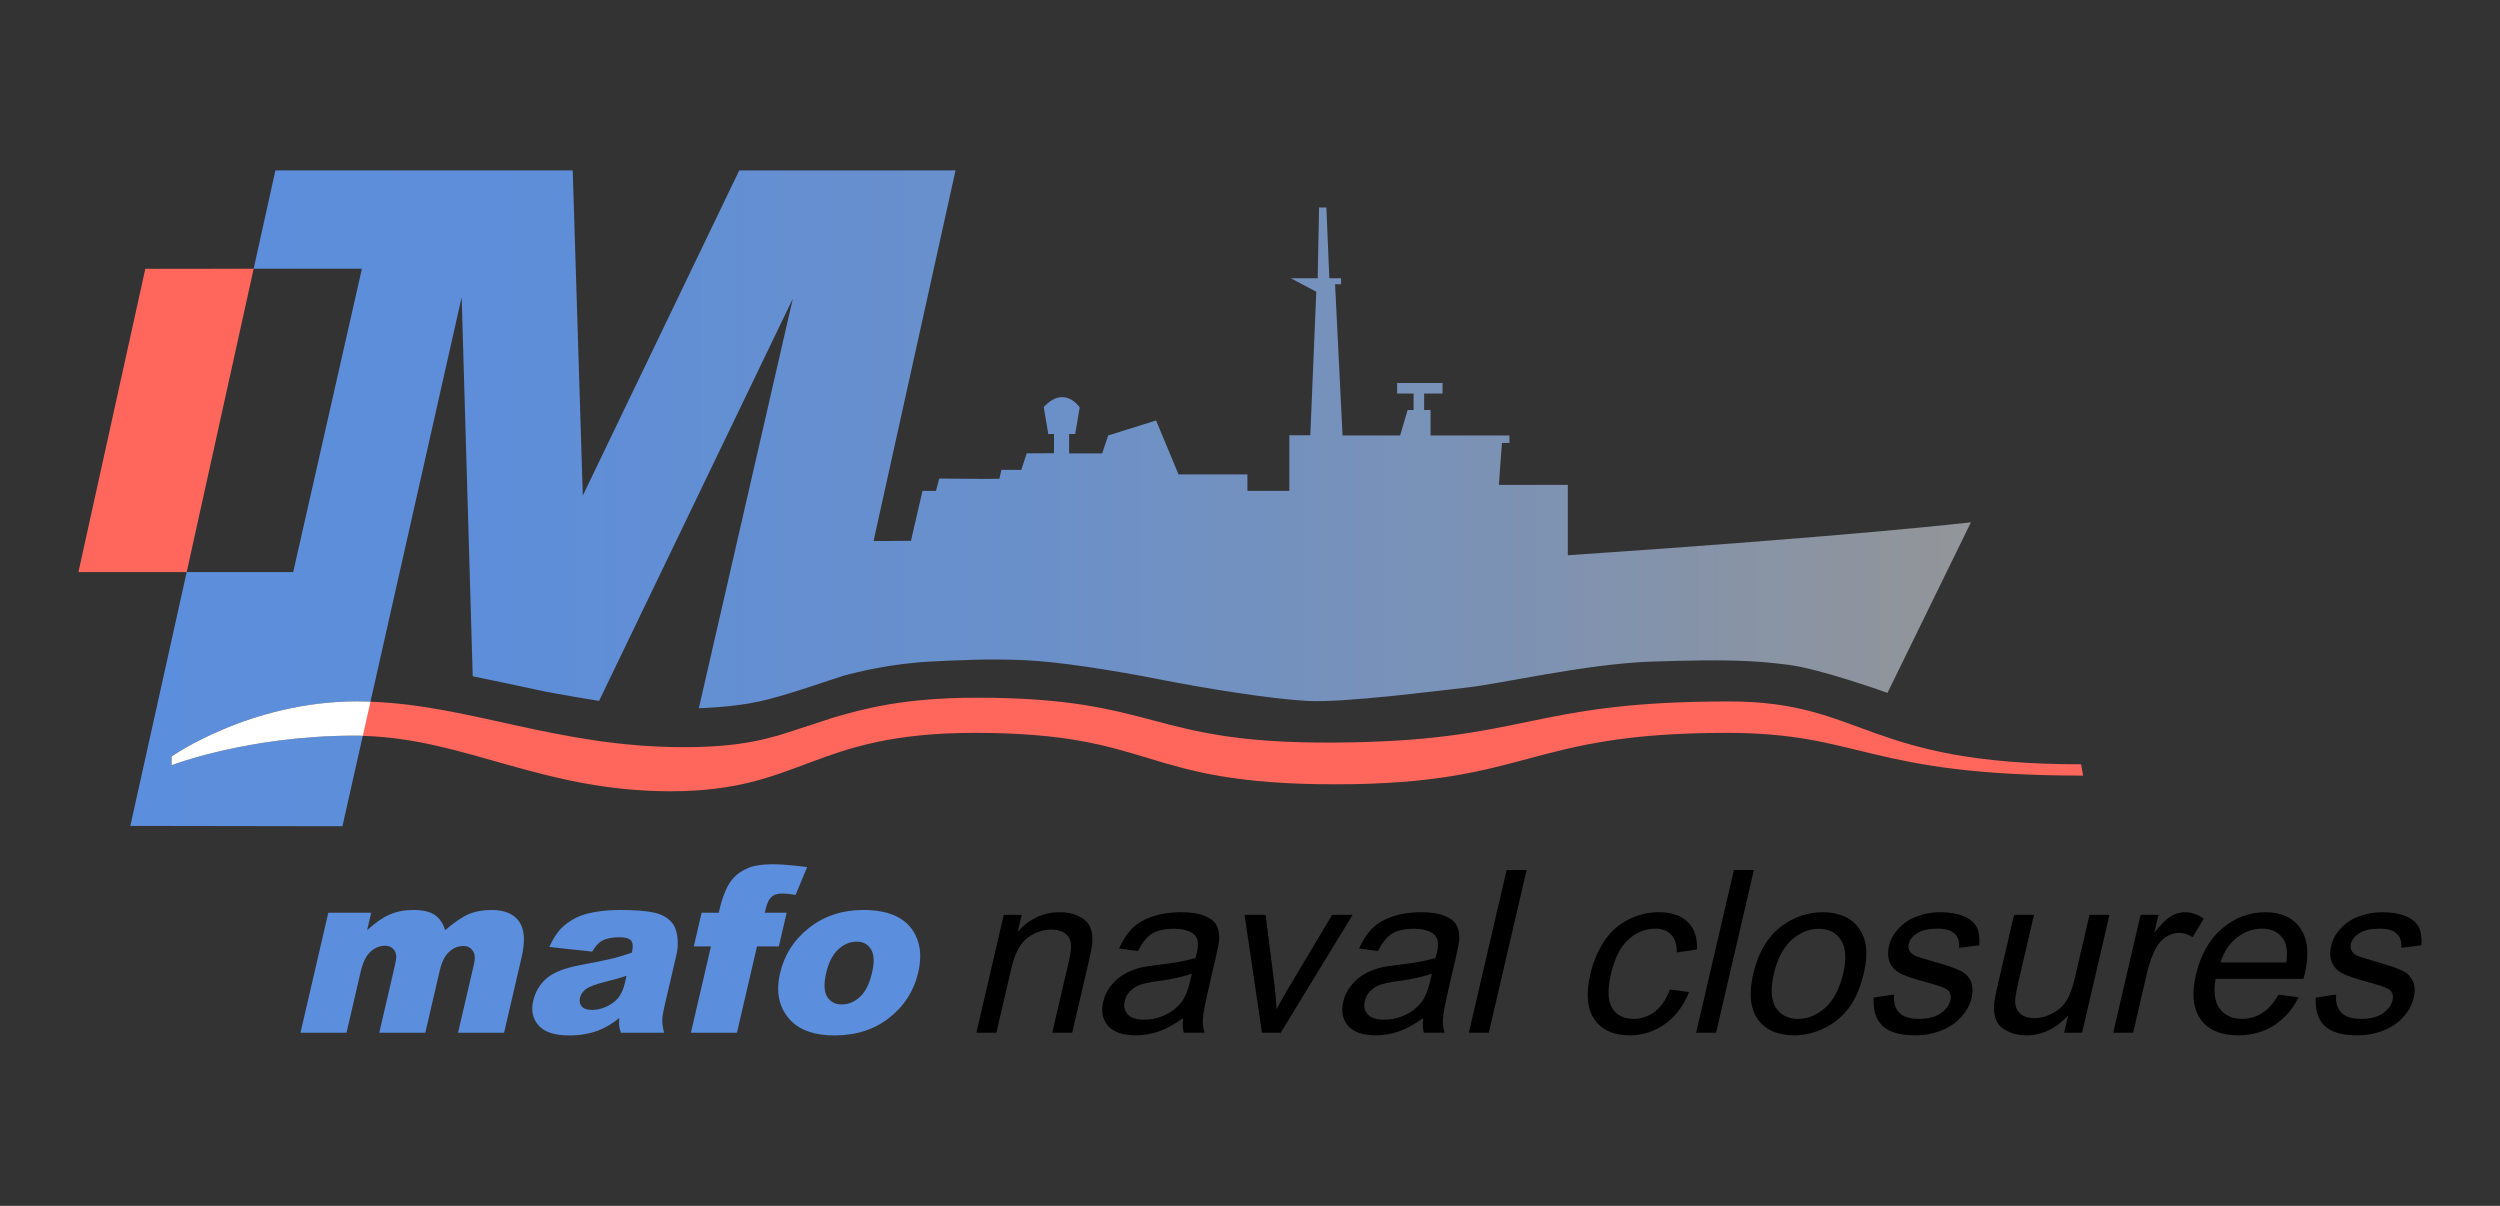 <svg xmlns="http://www.w3.org/2000/svg" xmlns:xlink="http://www.w3.org/1999/xlink" id="Layer_1" x="0px" y="0px" width="170px" height="82px" viewBox="0 0 170 82" xml:space="preserve"><rect x="0" y="0" width="170" height="82" fill="#333333" stroke="none"/><g id="XMLID_1_">	<polygon id="XMLID_28_" fill="#FF675D" points="9.882,18.278 5.333,38.901 12.695,38.901 17.249,18.275  "></polygon>	<linearGradient id="XMLID_30_" gradientUnits="userSpaceOnUse" x1="8.863" y1="33.887" x2="134.024" y2="33.887">		<stop offset="0" style="stop-color:#5B8EDC"></stop>		<stop offset="0.23" style="stop-color:#5F8ED8"></stop>		<stop offset="0.483" style="stop-color:#6A90CA"></stop>		<stop offset="0.747" style="stop-color:#7C92B4"></stop>		<stop offset="1" style="stop-color:#939598"></stop>	</linearGradient>	<path id="XMLID_27_" fill="url(#XMLID_30_)" d="M106.612,37.757v-4.786h-4.683c0,0,0.102-1.629,0.203-2.851h0.509v-0.509h-5.363  v-1.731h-0.436v-1.12h1.25v-0.718h-3.087v0.718h1.12v1.12h-0.407l-0.509,1.731h-3.915l-0.509-10.283h0.407v-0.407h-0.797  l-0.202-4.813h-0.496l-0.095,4.813h-1.826l1.731,0.917L89.101,29.6h-1.425v3.778h-2.851v-1.12H80.14l-1.527-3.665l-3.258,1.018  l-0.407,1.222H72.7V29.51h0.415l0.304-1.807c0,0-1.017-1.552-2.443-0.025l0.306,1.832h0.391v1.312l-1.858,0.006l-0.366,1.125  h-1.356l-0.133,0.604l-0.852,0.008l-3.242-0.022l-0.22,0.836H62.73l-0.785,3.399h-0.77l-0.589,0.009h-1.184l5.574-25.199H50.268  L39.631,33.697l-0.686-22.108H18.726l-1.477,6.686l7.36,0l-4.671,20.626h-7.244l-3.832,17.26l14.424,0.023l1.384-6.152  c-0.172-0.004-0.345-0.009-0.518-0.009c-7.307,0-12.484,2.013-12.484,2.013v-0.595c0,0,5.313-3.749,12.619-3.749  c0.304,0,0.605,0.007,0.906,0.017l6.2-27.499l0.752,25.778c0,0,3.476,0.714,4.522,0.95c1.046,0.236,4.07,0.724,4.07,0.724  l13.176-27.354l-6.392,27.851c0,0,2.17-0.045,4.07-0.452c1.9-0.407,4.87-1.488,5.653-1.718l0.002-0.007  c1.018-0.285,3.361-0.863,6.075-0.999c1.79-0.09,3.961-0.2,6.352-0.091c2.325,0.106,5.878,0.658,9.277,1.325  c3.083,0.606,7.389,1.299,9.89,1.444c2.501,0.145,8.649-0.662,10.924-0.91c2.276-0.249,8.148-1.614,12.503-1.76  c5.432-0.182,7.1-0.061,9.315,0.212c2.205,0.272,6.767,1.912,6.767,1.912l5.673-11.597  C134.024,35.517,126.264,36.433,106.612,37.757z"></path>	<path id="XMLID_26_" fill="#FF675D" d="M141.514,51.973c-14.748,0-14.748-4.275-23.948-4.275c-13.801,0-13.564,2.733-26.959,2.798  c-12.635,0.062-11.752-3.052-24.187-3.052c-5.036,0-7.774,0.774-9.869,1.389l-1.241,0.412l-0.925,0.296  c-1.973,0.67-3.915,1.266-7.856,1.266c-8.626,0-14.478-2.854-21.381-3.092l-0.523,2.323c7.08,0.185,12.186,3.768,20.973,3.768  c9,0,9.593-3.971,20.688-3.971c12.435,0,11.109,3.498,24.489,3.498c13.396,0,12.854-3.498,26.656-3.498  c9.201,0,9.472,2.907,24.22,2.907L141.514,51.973z"></path>	<path id="XMLID_25_" fill="#FFFFFF" d="M24.289,47.692c-7.307,0-12.619,3.749-12.619,3.749v0.595c0,0,5.177-2.013,12.484-2.013  c0.173,0,0.346,0.005,0.518,0.009l0.523-2.323C24.894,47.698,24.593,47.692,24.289,47.692z"></path>	<g>		<path fill="#5B8EDC" d="M22.325,62.065h2.917l-0.276,1.187c0.536-0.496,1.042-0.849,1.519-1.058   c0.478-0.21,1.019-0.315,1.625-0.315c0.652,0,1.141,0.116,1.467,0.346c0.326,0.23,0.557,0.573,0.693,1.028   c0.615-0.532,1.146-0.893,1.595-1.086c0.449-0.192,0.97-0.288,1.564-0.288c0.875,0,1.498,0.26,1.869,0.78   c0.371,0.52,0.427,1.334,0.17,2.44l-1.19,5.126h-3.131l1.08-4.652c0.086-0.369,0.077-0.643-0.024-0.823   c-0.144-0.282-0.373-0.422-0.685-0.422c-0.369,0-0.696,0.133-0.983,0.4c-0.287,0.266-0.499,0.695-0.636,1.284l-0.978,4.213h-3.131   l1.045-4.499c0.083-0.359,0.119-0.603,0.108-0.731c-0.019-0.205-0.097-0.37-0.233-0.496c-0.136-0.126-0.315-0.189-0.536-0.189   c-0.361,0-0.689,0.136-0.984,0.408c-0.295,0.272-0.515,0.717-0.659,1.338l-0.968,4.168h-3.131L22.325,62.065z"></path>		<path fill="#5B8EDC" d="M40.272,64.709l-2.919-0.313c0.234-0.523,0.493-0.935,0.775-1.235c0.283-0.3,0.649-0.561,1.101-0.782   c0.324-0.159,0.747-0.282,1.27-0.369c0.523-0.088,1.076-0.131,1.661-0.131c0.938,0,1.68,0.053,2.224,0.158   c0.545,0.105,0.968,0.324,1.27,0.657c0.213,0.231,0.348,0.557,0.403,0.98c0.056,0.423,0.039,0.827-0.05,1.21l-0.837,3.604   c-0.089,0.384-0.135,0.685-0.137,0.903c-0.002,0.218,0.04,0.496,0.126,0.833h-2.938c-0.069-0.21-0.109-0.369-0.12-0.48   c-0.01-0.11-0.006-0.283,0.012-0.518c-0.502,0.395-0.974,0.677-1.418,0.846c-0.606,0.226-1.275,0.338-2.008,0.338   c-0.974,0-1.661-0.226-2.06-0.676c-0.4-0.451-0.523-1.007-0.37-1.668c0.144-0.62,0.444-1.13,0.901-1.53   c0.457-0.4,1.197-0.697,2.221-0.892c1.228-0.236,2.028-0.401,2.398-0.496c0.371-0.095,0.768-0.219,1.193-0.373   c0.09-0.386,0.073-0.656-0.051-0.81c-0.123-0.155-0.384-0.232-0.784-0.232c-0.513,0-0.916,0.083-1.211,0.247   C40.696,64.111,40.478,64.353,40.272,64.709z M42.605,66.353c-0.467,0.153-0.948,0.289-1.442,0.408   c-0.676,0.169-1.117,0.336-1.325,0.499c-0.213,0.169-0.345,0.361-0.396,0.577c-0.057,0.246-0.018,0.447,0.118,0.603   c0.136,0.156,0.37,0.235,0.704,0.235c0.349,0,0.693-0.085,1.033-0.254c0.34-0.169,0.6-0.375,0.783-0.619   c0.182-0.243,0.319-0.56,0.409-0.949L42.605,66.353z"></path>		<path fill="#5B8EDC" d="M52.007,62.065h1.487l-0.531,2.288h-1.487l-1.363,5.872h-3.131l1.363-5.872h-1.166l0.531-2.288h1.166   l0.086-0.369c0.077-0.333,0.198-0.699,0.363-1.099c0.164-0.4,0.374-0.726,0.63-0.98c0.256-0.254,0.58-0.458,0.972-0.615   c0.392-0.156,0.931-0.234,1.616-0.234c0.547,0,1.329,0.064,2.343,0.192L54.1,60.853c-0.359-0.061-0.654-0.092-0.884-0.092   c-0.282,0-0.495,0.048-0.64,0.142c-0.145,0.095-0.267,0.245-0.365,0.449C52.16,61.464,52.091,61.702,52.007,62.065z"></path>		<path fill="#5B8EDC" d="M53.046,66.168c0.289-1.246,0.948-2.272,1.977-3.079c1.028-0.807,2.258-1.211,3.689-1.211   c1.636,0,2.761,0.474,3.377,1.422c0.495,0.764,0.612,1.704,0.353,2.821c-0.292,1.256-0.947,2.284-1.967,3.086   c-1.019,0.802-2.265,1.203-3.737,1.203c-1.313,0-2.297-0.333-2.953-0.999C52.982,68.587,52.736,67.506,53.046,66.168z    M56.179,66.163c-0.169,0.728-0.146,1.267,0.069,1.616c0.215,0.349,0.547,0.523,0.995,0.523c0.453,0,0.866-0.172,1.237-0.516   c0.37-0.343,0.644-0.895,0.821-1.654c0.164-0.708,0.14-1.234-0.073-1.581c-0.213-0.346-0.536-0.519-0.969-0.519   c-0.459,0-0.878,0.176-1.259,0.527C56.62,64.91,56.346,65.444,56.179,66.163z"></path>		<path d="M66.395,70.225l1.862-8.015h1.218l-0.265,1.14c0.793-0.879,1.747-1.318,2.86-1.318c0.484,0,0.908,0.087,1.273,0.26   c0.365,0.173,0.616,0.401,0.753,0.683c0.136,0.282,0.2,0.616,0.19,1.004c-0.008,0.251-0.085,0.692-0.231,1.32l-1.144,4.926h-1.357   l1.132-4.873c0.129-0.553,0.172-0.967,0.13-1.241c-0.043-0.274-0.179-0.493-0.41-0.656c-0.232-0.164-0.529-0.245-0.892-0.245   c-0.58,0-1.122,0.184-1.628,0.551c-0.506,0.367-0.878,1.063-1.116,2.09l-1.016,4.375H66.395z"></path>		<path d="M80.457,69.234c-0.602,0.427-1.157,0.729-1.664,0.905c-0.507,0.176-1.028,0.264-1.562,0.264   c-0.882,0-1.51-0.215-1.884-0.645c-0.374-0.429-0.483-0.979-0.328-1.648c0.091-0.392,0.264-0.75,0.517-1.074   c0.255-0.324,0.549-0.584,0.885-0.78c0.335-0.196,0.695-0.344,1.082-0.445c0.283-0.07,0.702-0.138,1.256-0.204   c1.129-0.13,1.974-0.286,2.535-0.467c0.048-0.186,0.078-0.304,0.09-0.354c0.128-0.553,0.09-0.942-0.114-1.169   c-0.276-0.306-0.757-0.46-1.442-0.46c-0.64,0-1.138,0.111-1.494,0.334c-0.357,0.223-0.674,0.617-0.951,1.182l-1.29-0.178   c0.253-0.568,0.558-1.027,0.916-1.376c0.358-0.35,0.821-0.619,1.388-0.807c0.568-0.189,1.197-0.283,1.887-0.283   c0.685,0,1.222,0.08,1.613,0.241c0.391,0.161,0.659,0.363,0.804,0.607c0.145,0.244,0.215,0.552,0.208,0.924   c-0.008,0.231-0.083,0.648-0.223,1.251l-0.42,1.808c-0.293,1.261-0.45,2.059-0.47,2.395c-0.021,0.336,0.018,0.658,0.116,0.966   h-1.418C80.423,69.942,80.409,69.611,80.457,69.234z M81.047,66.209c-0.54,0.2-1.32,0.37-2.34,0.511   c-0.577,0.08-0.994,0.17-1.249,0.271c-0.255,0.1-0.468,0.247-0.639,0.44c-0.171,0.193-0.283,0.407-0.338,0.643   c-0.084,0.361-0.017,0.661,0.202,0.902c0.219,0.24,0.593,0.361,1.122,0.361c0.524,0,1.017-0.114,1.477-0.343   c0.461-0.229,0.833-0.541,1.117-0.936c0.217-0.305,0.394-0.756,0.533-1.352L81.047,66.209z"></path>		<path d="M85.814,70.225l-1.185-8.015h1.434l0.605,4.8c0.066,0.518,0.111,1.057,0.138,1.615c0.219-0.423,0.505-0.93,0.86-1.524   l2.918-4.891h1.396l-4.892,8.015H85.814z"></path>		<path d="M96.78,69.234c-0.602,0.427-1.157,0.729-1.664,0.905c-0.507,0.176-1.027,0.264-1.562,0.264   c-0.882,0-1.51-0.215-1.884-0.645c-0.374-0.429-0.483-0.979-0.328-1.648c0.091-0.392,0.263-0.75,0.518-1.074   c0.254-0.324,0.549-0.584,0.884-0.78c0.336-0.196,0.696-0.344,1.082-0.445c0.283-0.07,0.702-0.138,1.256-0.204   c1.129-0.13,1.973-0.286,2.535-0.467c0.048-0.186,0.078-0.304,0.09-0.354c0.128-0.553,0.09-0.942-0.114-1.169   c-0.276-0.306-0.757-0.46-1.442-0.46c-0.64,0-1.138,0.111-1.494,0.334c-0.357,0.223-0.674,0.617-0.951,1.182l-1.29-0.178   c0.253-0.568,0.558-1.027,0.916-1.376c0.358-0.35,0.821-0.619,1.389-0.807c0.567-0.189,1.196-0.283,1.886-0.283   c0.685,0,1.223,0.08,1.614,0.241c0.391,0.161,0.658,0.363,0.803,0.607c0.145,0.244,0.214,0.552,0.209,0.924   c-0.008,0.231-0.083,0.648-0.223,1.251l-0.42,1.808c-0.293,1.261-0.45,2.059-0.47,2.395c-0.021,0.336,0.018,0.658,0.116,0.966   h-1.418C96.745,69.942,96.732,69.611,96.78,69.234z M97.369,66.209c-0.54,0.2-1.32,0.37-2.34,0.511   c-0.577,0.08-0.994,0.17-1.249,0.271c-0.255,0.1-0.468,0.247-0.638,0.44c-0.171,0.193-0.283,0.407-0.338,0.643   c-0.084,0.361-0.017,0.661,0.202,0.902c0.219,0.24,0.593,0.361,1.122,0.361c0.524,0,1.017-0.114,1.477-0.343   c0.461-0.229,0.833-0.541,1.117-0.936c0.217-0.305,0.394-0.756,0.533-1.352L97.369,66.209z"></path>		<path d="M99.882,70.225l2.57-11.066h1.357l-2.57,11.066H99.882z"></path>		<path d="M113.555,67.285l1.298,0.178c-0.36,0.92-0.901,1.639-1.624,2.16c-0.723,0.52-1.523,0.78-2.4,0.78   c-1.099,0-1.899-0.358-2.401-1.075c-0.501-0.717-0.596-1.744-0.286-3.081c0.201-0.865,0.52-1.621,0.958-2.27   c0.438-0.648,0.988-1.135,1.65-1.459c0.662-0.325,1.339-0.487,2.029-0.487c0.871,0,1.534,0.22,1.986,0.66   c0.452,0.44,0.662,1.064,0.63,1.874l-1.369,0.203c-0.002-0.537-0.13-0.941-0.387-1.212c-0.257-0.271-0.612-0.407-1.065-0.407   c-0.685,0-1.299,0.245-1.841,0.735c-0.541,0.489-0.936,1.265-1.182,2.325c-0.25,1.075-0.225,1.857,0.076,2.344   c0.3,0.487,0.782,0.731,1.447,0.731c0.534,0,1.017-0.164,1.451-0.49C112.958,68.467,113.302,67.964,113.555,67.285z"></path>		<path d="M115.337,70.225l2.57-11.066h1.357l-2.57,11.066H115.337z"></path>		<path d="M119.223,66.217c0.344-1.483,1.011-2.582,2.003-3.296c0.826-0.593,1.735-0.889,2.726-0.889   c1.101,0,1.918,0.36,2.449,1.082c0.532,0.721,0.65,1.718,0.354,2.99c-0.239,1.031-0.582,1.842-1.029,2.432   c-0.446,0.591-1.003,1.05-1.67,1.376c-0.666,0.327-1.35,0.49-2.049,0.49c-1.122,0-1.945-0.36-2.47-1.078   C119.014,68.605,118.909,67.569,119.223,66.217z M120.624,66.218c-0.238,1.025-0.193,1.792,0.135,2.302   c0.329,0.51,0.832,0.765,1.509,0.765c0.673,0,1.292-0.256,1.857-0.768c0.566-0.513,0.971-1.294,1.215-2.343   c0.23-0.99,0.179-1.74-0.152-2.25c-0.331-0.509-0.83-0.765-1.497-0.765c-0.678,0-1.299,0.254-1.864,0.761   C121.263,64.427,120.862,65.193,120.624,66.218z"></path>		<path d="M127.408,67.835l1.389-0.212c-0.049,0.536,0.066,0.947,0.345,1.232c0.279,0.286,0.728,0.429,1.348,0.429   c0.625,0,1.118-0.127,1.479-0.38c0.361-0.254,0.581-0.551,0.661-0.893c0.071-0.306-0.007-0.547-0.233-0.723   c-0.158-0.12-0.586-0.273-1.283-0.459c-0.938-0.252-1.579-0.469-1.921-0.652c-0.342-0.184-0.575-0.437-0.699-0.762   c-0.123-0.325-0.139-0.683-0.048-1.075c0.083-0.357,0.241-0.688,0.476-0.992c0.234-0.305,0.515-0.557,0.844-0.758   c0.248-0.156,0.566-0.288,0.956-0.396c0.391-0.108,0.795-0.162,1.213-0.162c0.629,0,1.161,0.091,1.595,0.271   c0.434,0.181,0.728,0.426,0.882,0.735c0.155,0.309,0.215,0.722,0.181,1.239l-1.372,0.178c0.035-0.41-0.066-0.73-0.302-0.96   c-0.236-0.23-0.618-0.345-1.147-0.345c-0.624,0-1.094,0.103-1.408,0.309c-0.315,0.206-0.504,0.447-0.568,0.723   c-0.041,0.176-0.022,0.334,0.056,0.475c0.076,0.145,0.222,0.266,0.437,0.361c0.124,0.051,0.497,0.166,1.12,0.347   c0.902,0.256,1.524,0.467,1.867,0.63c0.343,0.164,0.587,0.401,0.732,0.713c0.144,0.312,0.163,0.699,0.056,1.162   c-0.105,0.453-0.336,0.879-0.694,1.278c-0.357,0.4-0.811,0.71-1.36,0.928c-0.549,0.219-1.139,0.328-1.768,0.328   c-1.043,0-1.787-0.216-2.234-0.647C127.562,69.324,127.362,68.684,127.408,67.835z"></path>		<path d="M140.365,70.225l0.274-1.18c-0.833,0.905-1.784,1.358-2.853,1.358c-0.472,0-0.891-0.091-1.259-0.272   c-0.368-0.181-0.618-0.408-0.753-0.683c-0.135-0.274-0.196-0.61-0.184-1.007c0.007-0.267,0.077-0.689,0.212-1.268l1.153-4.964   h1.357l-1.032,4.444c-0.165,0.709-0.248,1.187-0.25,1.433c0.003,0.357,0.118,0.637,0.347,0.841   c0.229,0.204,0.547,0.306,0.954,0.306c0.407,0,0.813-0.104,1.218-0.313c0.405-0.208,0.723-0.493,0.955-0.852   c0.232-0.36,0.427-0.882,0.586-1.566l0.997-4.293h1.357l-1.862,8.015H140.365z"></path>		<path d="M143.698,70.225l1.861-8.015h1.218l-0.284,1.221c0.445-0.57,0.821-0.945,1.128-1.127c0.306-0.181,0.619-0.272,0.937-0.272   c0.459,0,0.892,0.145,1.299,0.436l-0.761,1.259c-0.288-0.192-0.598-0.289-0.931-0.289c-0.297,0-0.585,0.089-0.864,0.268   c-0.278,0.178-0.505,0.426-0.679,0.742c-0.264,0.483-0.462,1.01-0.595,1.583l-0.974,4.193H143.698z"></path>		<path d="M154.944,67.64l1.364,0.178c-0.412,0.819-0.969,1.454-1.673,1.906c-0.703,0.452-1.52,0.678-2.451,0.678   c-1.172,0-2.018-0.361-2.536-1.082c-0.519-0.721-0.627-1.733-0.325-3.036c0.313-1.347,0.902-2.393,1.77-3.137   c0.867-0.744,1.853-1.116,2.96-1.116c1.071,0,1.862,0.364,2.371,1.093c0.51,0.729,0.611,1.755,0.304,3.077   c-0.018,0.08-0.049,0.201-0.092,0.362h-5.977c-0.154,0.879-0.061,1.552,0.278,2.019c0.339,0.467,0.843,0.701,1.512,0.701   c0.498,0,0.954-0.131,1.367-0.392C154.229,68.631,154.605,68.213,154.944,67.64z M150.998,65.446h4.471   c0.096-0.673,0.042-1.177-0.161-1.514c-0.311-0.522-0.811-0.783-1.5-0.783c-0.623,0-1.195,0.209-1.717,0.625   C151.569,64.191,151.205,64.749,150.998,65.446z"></path>		<path d="M157.472,67.835l1.389-0.212c-0.049,0.536,0.066,0.947,0.345,1.232c0.279,0.286,0.728,0.429,1.348,0.429   c0.625,0,1.118-0.127,1.479-0.38c0.361-0.254,0.581-0.551,0.661-0.893c0.071-0.306-0.007-0.547-0.233-0.723   c-0.158-0.12-0.586-0.273-1.283-0.459c-0.938-0.252-1.579-0.469-1.921-0.652c-0.342-0.184-0.575-0.437-0.699-0.762   c-0.123-0.325-0.139-0.683-0.048-1.075c0.083-0.357,0.241-0.688,0.476-0.992c0.234-0.305,0.515-0.557,0.844-0.758   c0.248-0.156,0.566-0.288,0.956-0.396c0.391-0.108,0.795-0.162,1.213-0.162c0.629,0,1.161,0.091,1.595,0.271   c0.434,0.181,0.728,0.426,0.882,0.735c0.155,0.309,0.215,0.722,0.181,1.239l-1.372,0.178c0.035-0.41-0.066-0.73-0.302-0.96   c-0.236-0.23-0.618-0.345-1.147-0.345c-0.624,0-1.094,0.103-1.408,0.309c-0.315,0.206-0.504,0.447-0.568,0.723   c-0.041,0.176-0.022,0.334,0.056,0.475c0.076,0.145,0.222,0.266,0.437,0.361c0.124,0.051,0.497,0.166,1.12,0.347   c0.902,0.256,1.524,0.467,1.867,0.63c0.343,0.164,0.587,0.401,0.732,0.713c0.144,0.312,0.163,0.699,0.056,1.162   c-0.105,0.453-0.336,0.879-0.694,1.278c-0.357,0.4-0.811,0.71-1.36,0.928c-0.549,0.219-1.139,0.328-1.768,0.328   c-1.043,0-1.787-0.216-2.234-0.647C157.626,69.324,157.426,68.684,157.472,67.835z"></path>	</g></g></svg>